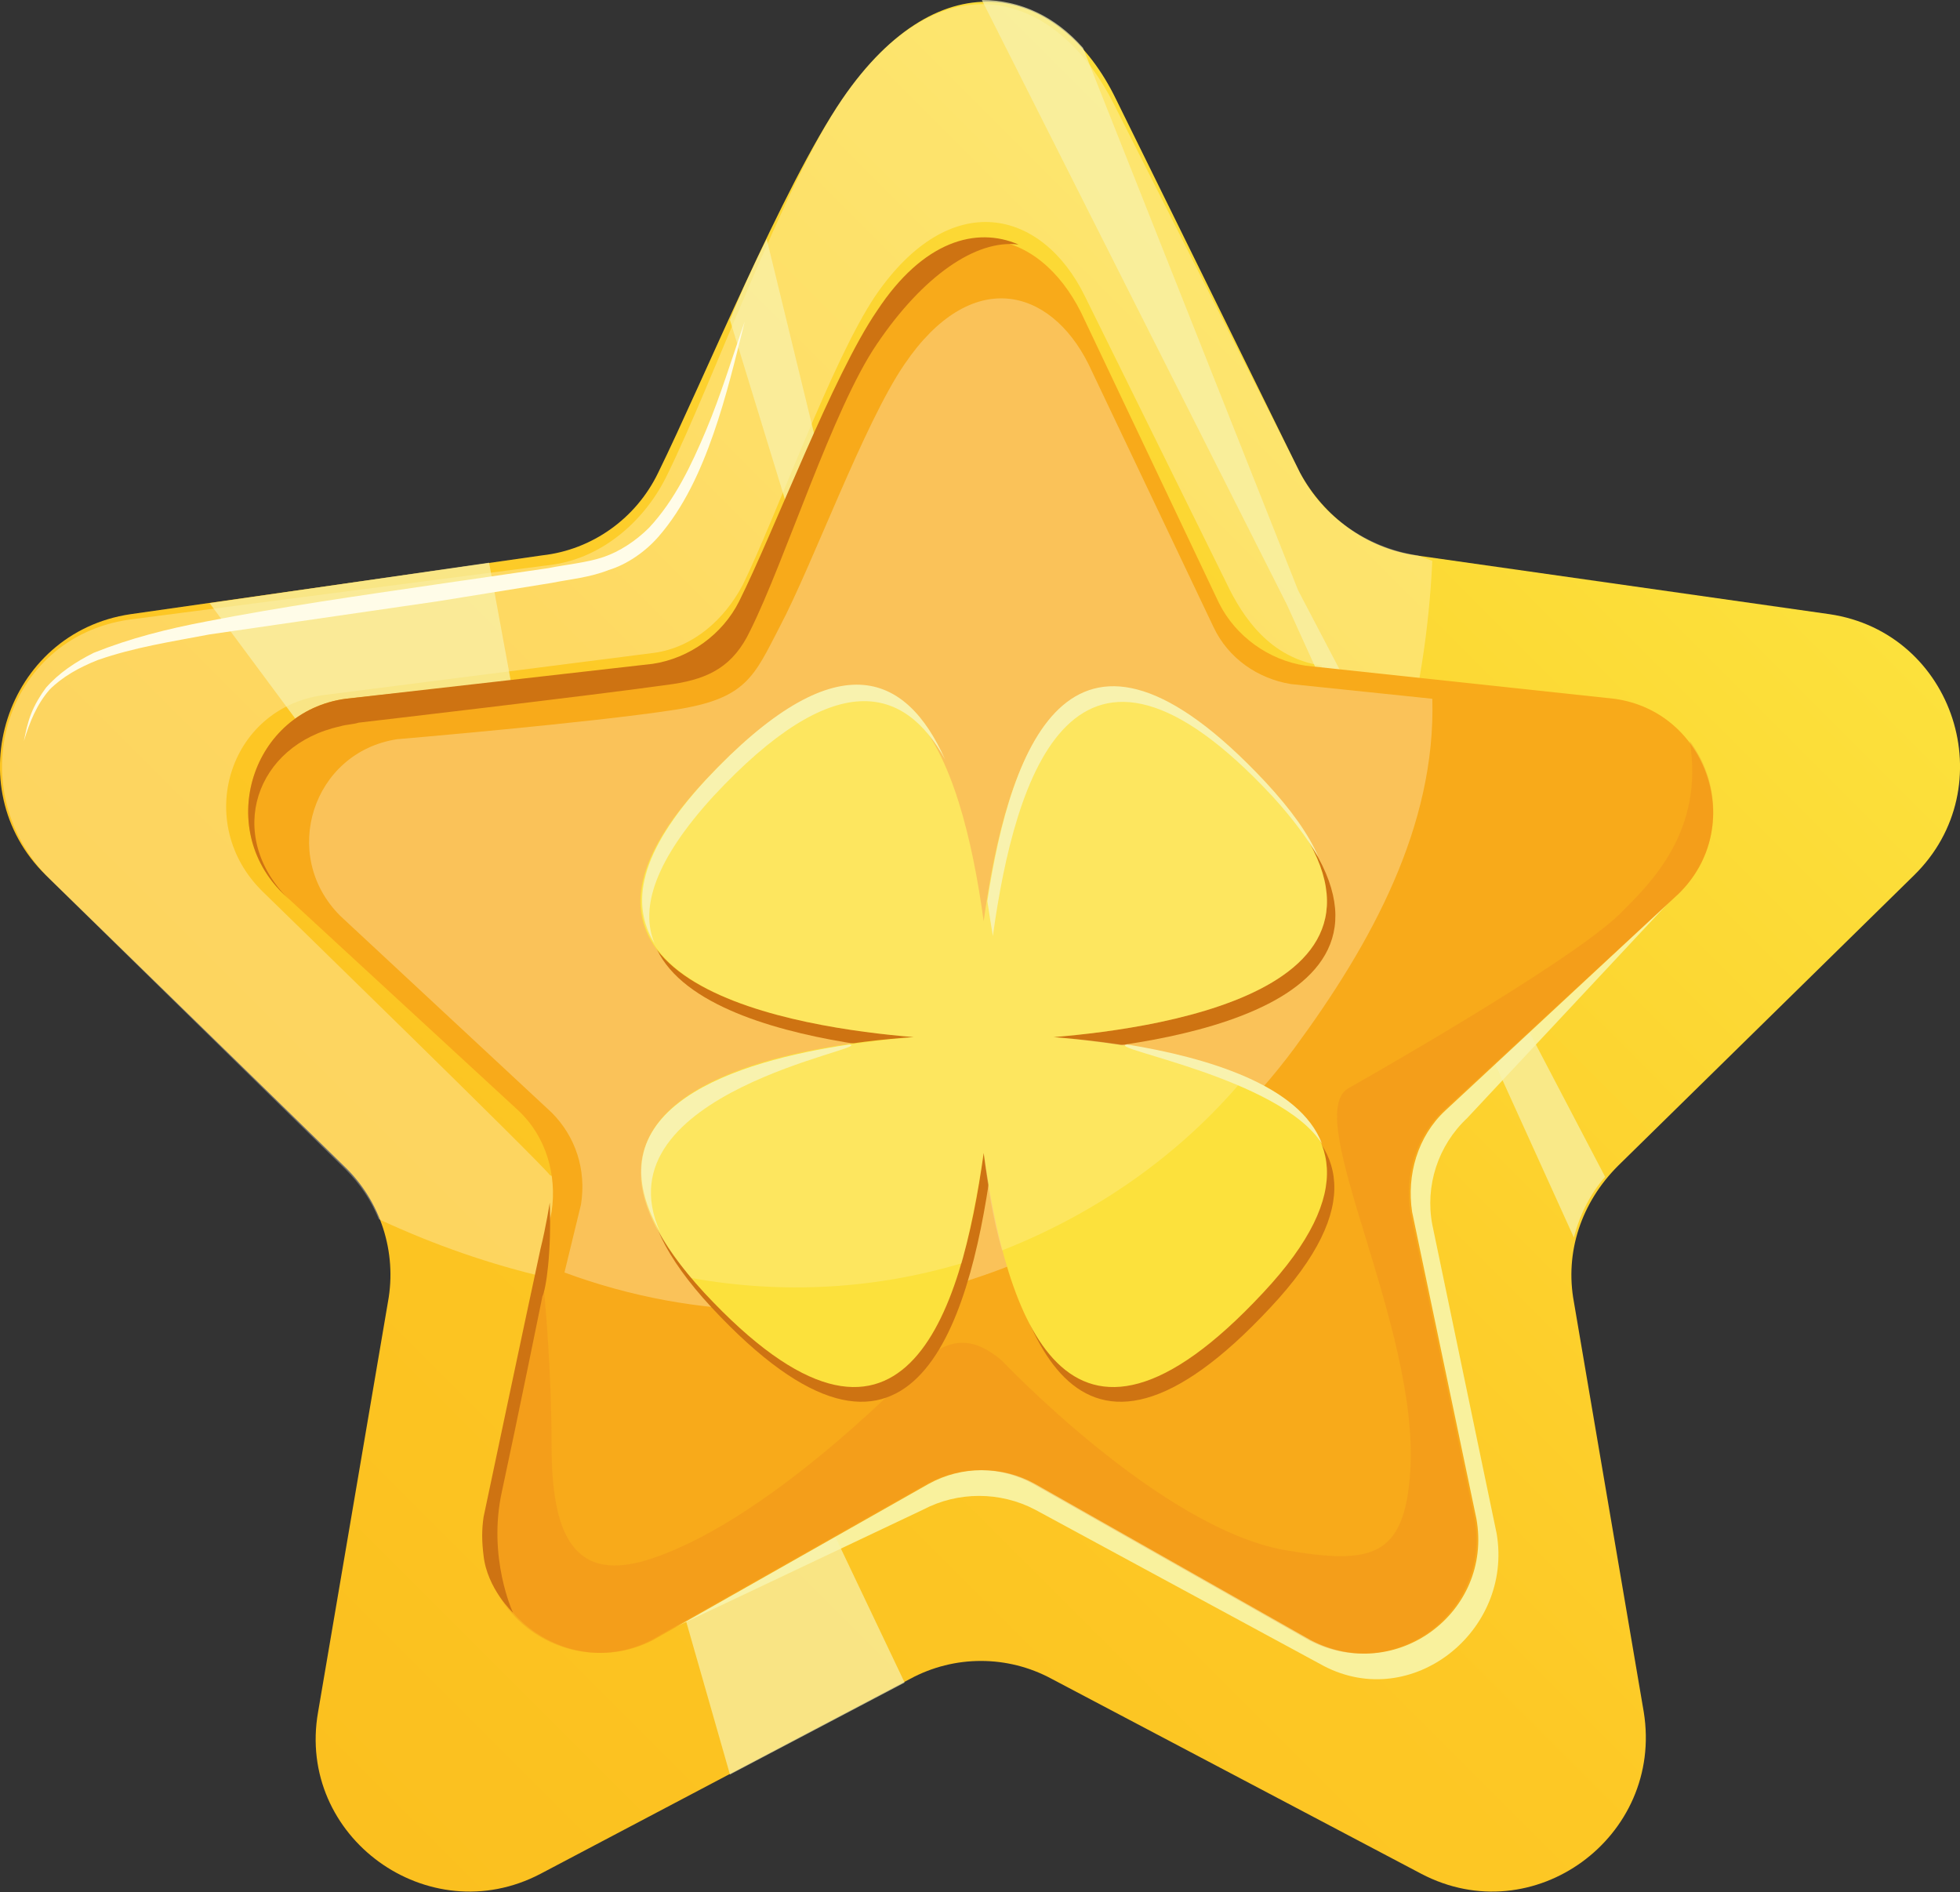 <?xml version="1.0" encoding="utf-8"?>
<!-- Generator: Adobe Illustrator 27.4.0, SVG Export Plug-In . SVG Version: 6.00 Build 0)  -->
<svg version="1.1" id="Capa_1" xmlns="http://www.w3.org/2000/svg" xmlns:xlink="http://www.w3.org/1999/xlink" x="0px" y="0px"
	 viewBox="0 0 106.6 102.9" style="enable-background:new 0 0 106.6 102.9;" xml:space="preserve">
<rect x="0" y="0" width="106.6" height="102.9" fill="#333333" stroke="none"/>
<style type="text/css">
	.st0{fill:url(#SVGID_1_);}
	.st1{opacity:0.3;fill:#FFFCEC;}
	.st2{fill:#F9F19D;}
	.st3{opacity:0.7;fill:#F8F2AE;}
	.st4{fill:#F8AA1A;}
	.st5{opacity:0.3;}
	.st6{fill:#EB831C;}
	.st7{fill:#CE7312;}
	.st8{fill:#FFFCE8;}
	.st9{fill:#FCE13C;}
	.st10{opacity:0.2;fill:#FFFCEC;}
	.st11{fill:#F8F2AE;}
</style>
<g>
	<linearGradient id="SVGID_1_" gradientUnits="userSpaceOnUse" x1="16.004" y1="96.796" x2="90.607" y2="22.193">
		<stop  offset="0" style="stop-color:#FBC01F"/>
		<stop  offset="0.461" style="stop-color:#FDC825"/>
		<stop  offset="1" style="stop-color:#FCE13C"/>
	</linearGradient>
	<path class="st0" d="M104.1,47.6c4.9-4.8,2.2-13.2-4.6-14.2L77,30.2c-2.7-0.4-5-2.1-6.3-4.5l-10-20.3c-3-6.2-9.5-7.9-14.9,0
		c-3.2,4.7-7.5,15.2-10,20.3c-1.2,2.5-3.6,4.2-6.3,4.5L7.1,33.4c-6.8,1-9.5,9.4-4.6,14.2l16.2,15.8c2,1.9,2.9,4.7,2.4,7.4l-3.8,22.3
		c-1.2,6.8,6,12,12.1,8.8l20.1-10.6c2.4-1.3,5.3-1.3,7.7,0l20.1,10.6c6.1,3.2,13.2-2,12.1-8.8l-3.8-22.3c-0.5-2.7,0.4-5.4,2.4-7.4
		L104.1,47.6z"/>
	<path class="st1" d="M77.1,30.2c-2.7-0.4-5.2-2.1-6.4-4.5l-10.1-20c-3.1-6.2-9.4-8.2-14.8-0.3c-3.2,4.7-7,15.3-9.5,20.4
		c-1.2,2.5-3.5,4.5-6.2,4.9l-23.1,3c-6.8,1-9.2,9.2-4.3,14.1l16.1,15.8c0.8,0.8,1.4,1.7,1.8,2.7c12,5.6,25.3,5.9,36.7-0.3
		c12.7-6.9,19.9-20.4,20.6-35.5L77.1,30.2z M56.4,62.5c-8.7,4.8-17.3,5.7-26.5,1.4c-0.3-0.5-15.6-15.4-15.6-15.4
		c-3.8-3.7-1.9-10,3.3-10.7l18-2.3c2.1-0.3,3.8-1.8,4.8-3.7c1.9-3.9,4.8-12.1,7.2-15.7c4.1-6,9.1-4.7,11.4,0l7.7,15.6
		c0.9,1.9,2.4,4.1,5.2,4.5C71.9,36.2,66.1,57.2,56.4,62.5z"/>
	<path class="st2" d="M81.4,83.4l-3.5-16.8c-0.4-2.1,0.3-4.3,1.9-5.8l11.5-12.3L35,89.3l15.2-7.2c1.9-1,4.2-1,6.1,0L72,90.6
		C76.8,93.1,82.3,88.7,81.4,83.4z"/>
	<polygon class="st3" points="39.7,96.5 49.2,91.5 30.6,52.4 26.6,30.6 11.4,32.8 27.8,54.9 	"/>
	<path class="st3" d="M47.3,36l-5.6-23c-0.7,1.4-1.4,2.9-2,4.4l6.1,19.9L47.3,36z"/>
	<path class="st3" d="M70.6,32.1L58.9,2.6c-1.5-1.7-3.4-2.6-5.5-2.6L70,32.9l15.6,34.4c0.3-1.2,0.9-2.4,1.7-3.3L70.6,32.1z"/>
	<path class="st4" d="M91.3,48.6C95,45,92.9,38.7,87.8,38l-16.8-1.8c-2-0.3-3.8-1.6-4.7-3.4l-7.5-15.8c-2.3-4.6-7.1-5.9-11.1,0
		c-2.4,3.5-5.6,12-7.5,15.8c-0.9,1.8-2.7,3.1-4.7,3.4L18.8,38c-5.1,0.7-7.1,7-3.4,10.6l12.8,11.8c1.5,1.4,2.1,3.5,1.8,5.5l-3.5,16.7
		c-0.9,5.1,4.5,8.9,9,6.6l15-8.5c1.8-1,4-1,5.8,0l15,8.5c4.6,2.4,9.9-1.5,9-6.6l-3.5-16.7c-0.3-2,0.3-4.1,1.8-5.5L91.3,48.6z"/>
	<g class="st5">
		<g>
			<path class="st6" d="M91.3,48.6c2.4-2.4,2.4-5.9,0.6-8.3c0.8,4.9-2.1,7.7-3.8,9.4c-2.9,2.8-14.8,9.5-14.8,9.5
				c-2.5,1.6,3.9,12.9,3.4,20.8c-0.3,4.7-2.1,5.1-6.8,4.3C63.1,83.1,54.5,74,54.5,74c-1.4-1.2-2.7-1.4-4.3,0c0,0-7.9,8.4-14.6,10.7
				c-4.5,1.6-5.6-1.4-5.6-6.1c0-3.7-0.3-7.6-0.6-10.4l-3,14.4c-0.9,5.1,4.5,8.9,9,6.6l15-8.5c1.8-1,4-1,5.8,0l15,8.5
				c4.6,2.4,9.9-1.5,9-6.6l-3.5-16.7c-0.3-2,0.3-4.1,1.8-5.5L91.3,48.6z"/>
		</g>
	</g>
	<g>
		<g>
			<path class="st7" d="M29.9,65.4c0,0-0.2,1.3-0.5,2.5c-0.8,3.7-3.1,14.6-3.1,14.6c-0.1,0.7-0.1,1.3,0,2.1c0.2,1.8,1.6,3.1,1.6,3.1
				s-1.4-3-0.6-6.6c0.8-3.7,2.2-10.6,2.2-10.6C29.7,70.1,30,68.1,29.9,65.4z"/>
			<path class="st7" d="M18.5,39.5c0.3-0.1,0.7-0.1,1-0.2c0,0,12.9-1.5,17.1-2.1c2-0.3,3.3-1,4.2-2.9c1.9-3.8,4.5-12.1,6.9-15.6
				c2.5-3.7,5.4-5.7,7.7-5.4c-2.3-1-5.2-0.2-7.7,3.6c-2.4,3.5-5.6,12-7.5,15.8c-0.9,1.8-2.7,3.1-4.7,3.4L18.8,38
				c-5.1,0.7-7.1,7-3.4,10.6l0.3,0.3C12.2,45.4,13.9,40.5,18.5,39.5z"/>
		</g>
	</g>
	<path class="st8" d="M1.3,40.3c0.1-0.5,0.2-1,0.4-1.5c0.2-0.5,0.5-1,0.8-1.4c0.7-0.8,1.6-1.4,2.6-1.9c2-0.8,4-1.3,6.1-1.7
		c4.1-0.8,8.3-1.4,12.4-2l6.2-0.9c1-0.2,2.1-0.3,3-0.6c0.9-0.3,1.8-0.9,2.5-1.6c1.4-1.5,2.3-3.4,3.1-5.3c0.8-1.9,1.4-3.9,2.1-5.9
		c-0.5,2-1,4.1-1.7,6.1c-0.7,2-1.6,4-3,5.6c-0.7,0.8-1.7,1.5-2.7,1.8c-1,0.4-2.1,0.5-3.1,0.7l-6.2,1c-4.1,0.6-8.3,1.2-12.4,1.8
		c-2.1,0.4-4.1,0.7-6.1,1.4c-1,0.4-1.9,0.9-2.6,1.6C2,38.3,1.6,39.3,1.3,40.3z"/>
	<path class="st1" d="M30.7,69.2C45.3,74.6,61.5,69,70.4,57c4.2-5.7,7.7-12.1,7.5-19l-7.7-0.8c-1.8-0.3-3.4-1.4-4.2-3.1l-6.8-14.3
		c-2.1-4.2-6.4-5.3-10,0c-2.2,3.2-5,10.9-6.8,14.3c-1.4,2.7-1.8,3.9-5.7,4.5c-4.5,0.7-15.1,1.6-15.1,1.6c-4.6,0.7-6.4,6.3-3.1,9.6
		l11.5,10.7c1.3,1.3,1.9,3.1,1.6,5L30.7,69.2z"/>
	<g>
		<path class="st7" d="M57.7,57.2c6.1,0.5,21.8,2.8,11.4,13.9c-10.8,11.6-14,1.1-15.2-7.6c-1.2,8.7-4.4,19.2-15.2,7.6
			C28.4,60,44,57.7,50.2,57.2c-6.1-0.5-21.8-2.8-11.4-13.9c10.8-11.6,13.6-0.5,14.8,8.3c1.2-8.7,4.8-19.9,15.6-8.3
			C79.5,54.4,63.9,56.7,57.7,57.2z"/>
		<path class="st9" d="M57.3,56.4c6.1,0.5,21.8,2.8,11.4,13.9c-10.8,11.6-14,1.1-15.2-7.6c-1.2,8.7-4.4,19.2-15.2,7.6
			C28,59.1,43.6,56.8,49.7,56.4c-6.1-0.5-21.8-2.8-11.4-13.9c10.8-11.6,14-1.1,15.2,7.6c1.2-8.7,4.4-19.2,15.2-7.6
			C79.1,53.6,63.4,55.9,57.3,56.4z"/>
		<path class="st10" d="M67.7,58.6c-3.3-1.5-7.8-2-10.4-2.2c6.1-0.5,21.8-2.8,11.4-13.9c-10.8-11.6-14-1.1-15.2,7.6
			c-1.2-8.7-4.4-19.2-15.2-7.6C28,53.6,43.6,55.9,49.7,56.4c-6,0.5-21,2.7-12.1,13.1c5,0.9,10,0.6,14.7-0.8c0.5-1.9,0.9-4,1.2-6
			c0.2,1.7,0.5,3.6,1,5.3C59.6,66,64.2,62.8,67.7,58.6z"/>
		<g>
			<g>
				<path class="st11" d="M46.2,56.8C40.1,57.7,32,60.2,35.9,67C32.5,59.4,47.7,57,46.2,56.8z"/>
				<path class="st11" d="M54,50.9c1.2-8.7,4.4-19.2,15.2-7.6c1.1,1.2,1.9,2.3,2.5,3.3c-0.5-1.2-1.5-2.6-2.9-4.1
					C58.3,31.3,55,40.5,53.7,49C53.8,49.7,53.9,50.3,54,50.9z"/>
				<path class="st11" d="M61.3,56.8c-1.3,0.2,8.3,1.8,10.6,5.4C70.7,59,65.6,57.5,61.3,56.8z"/>
				<path class="st11" d="M38.8,43.3c6.6-7.1,10.4-6,12.6-2c-2.1-4.7-5.9-6.5-13,1.1c-3.7,4-4.1,6.8-2.8,8.9
					C34.8,49.4,35.6,46.8,38.8,43.3z"/>
			</g>
		</g>
	</g>
</g>
</svg>
